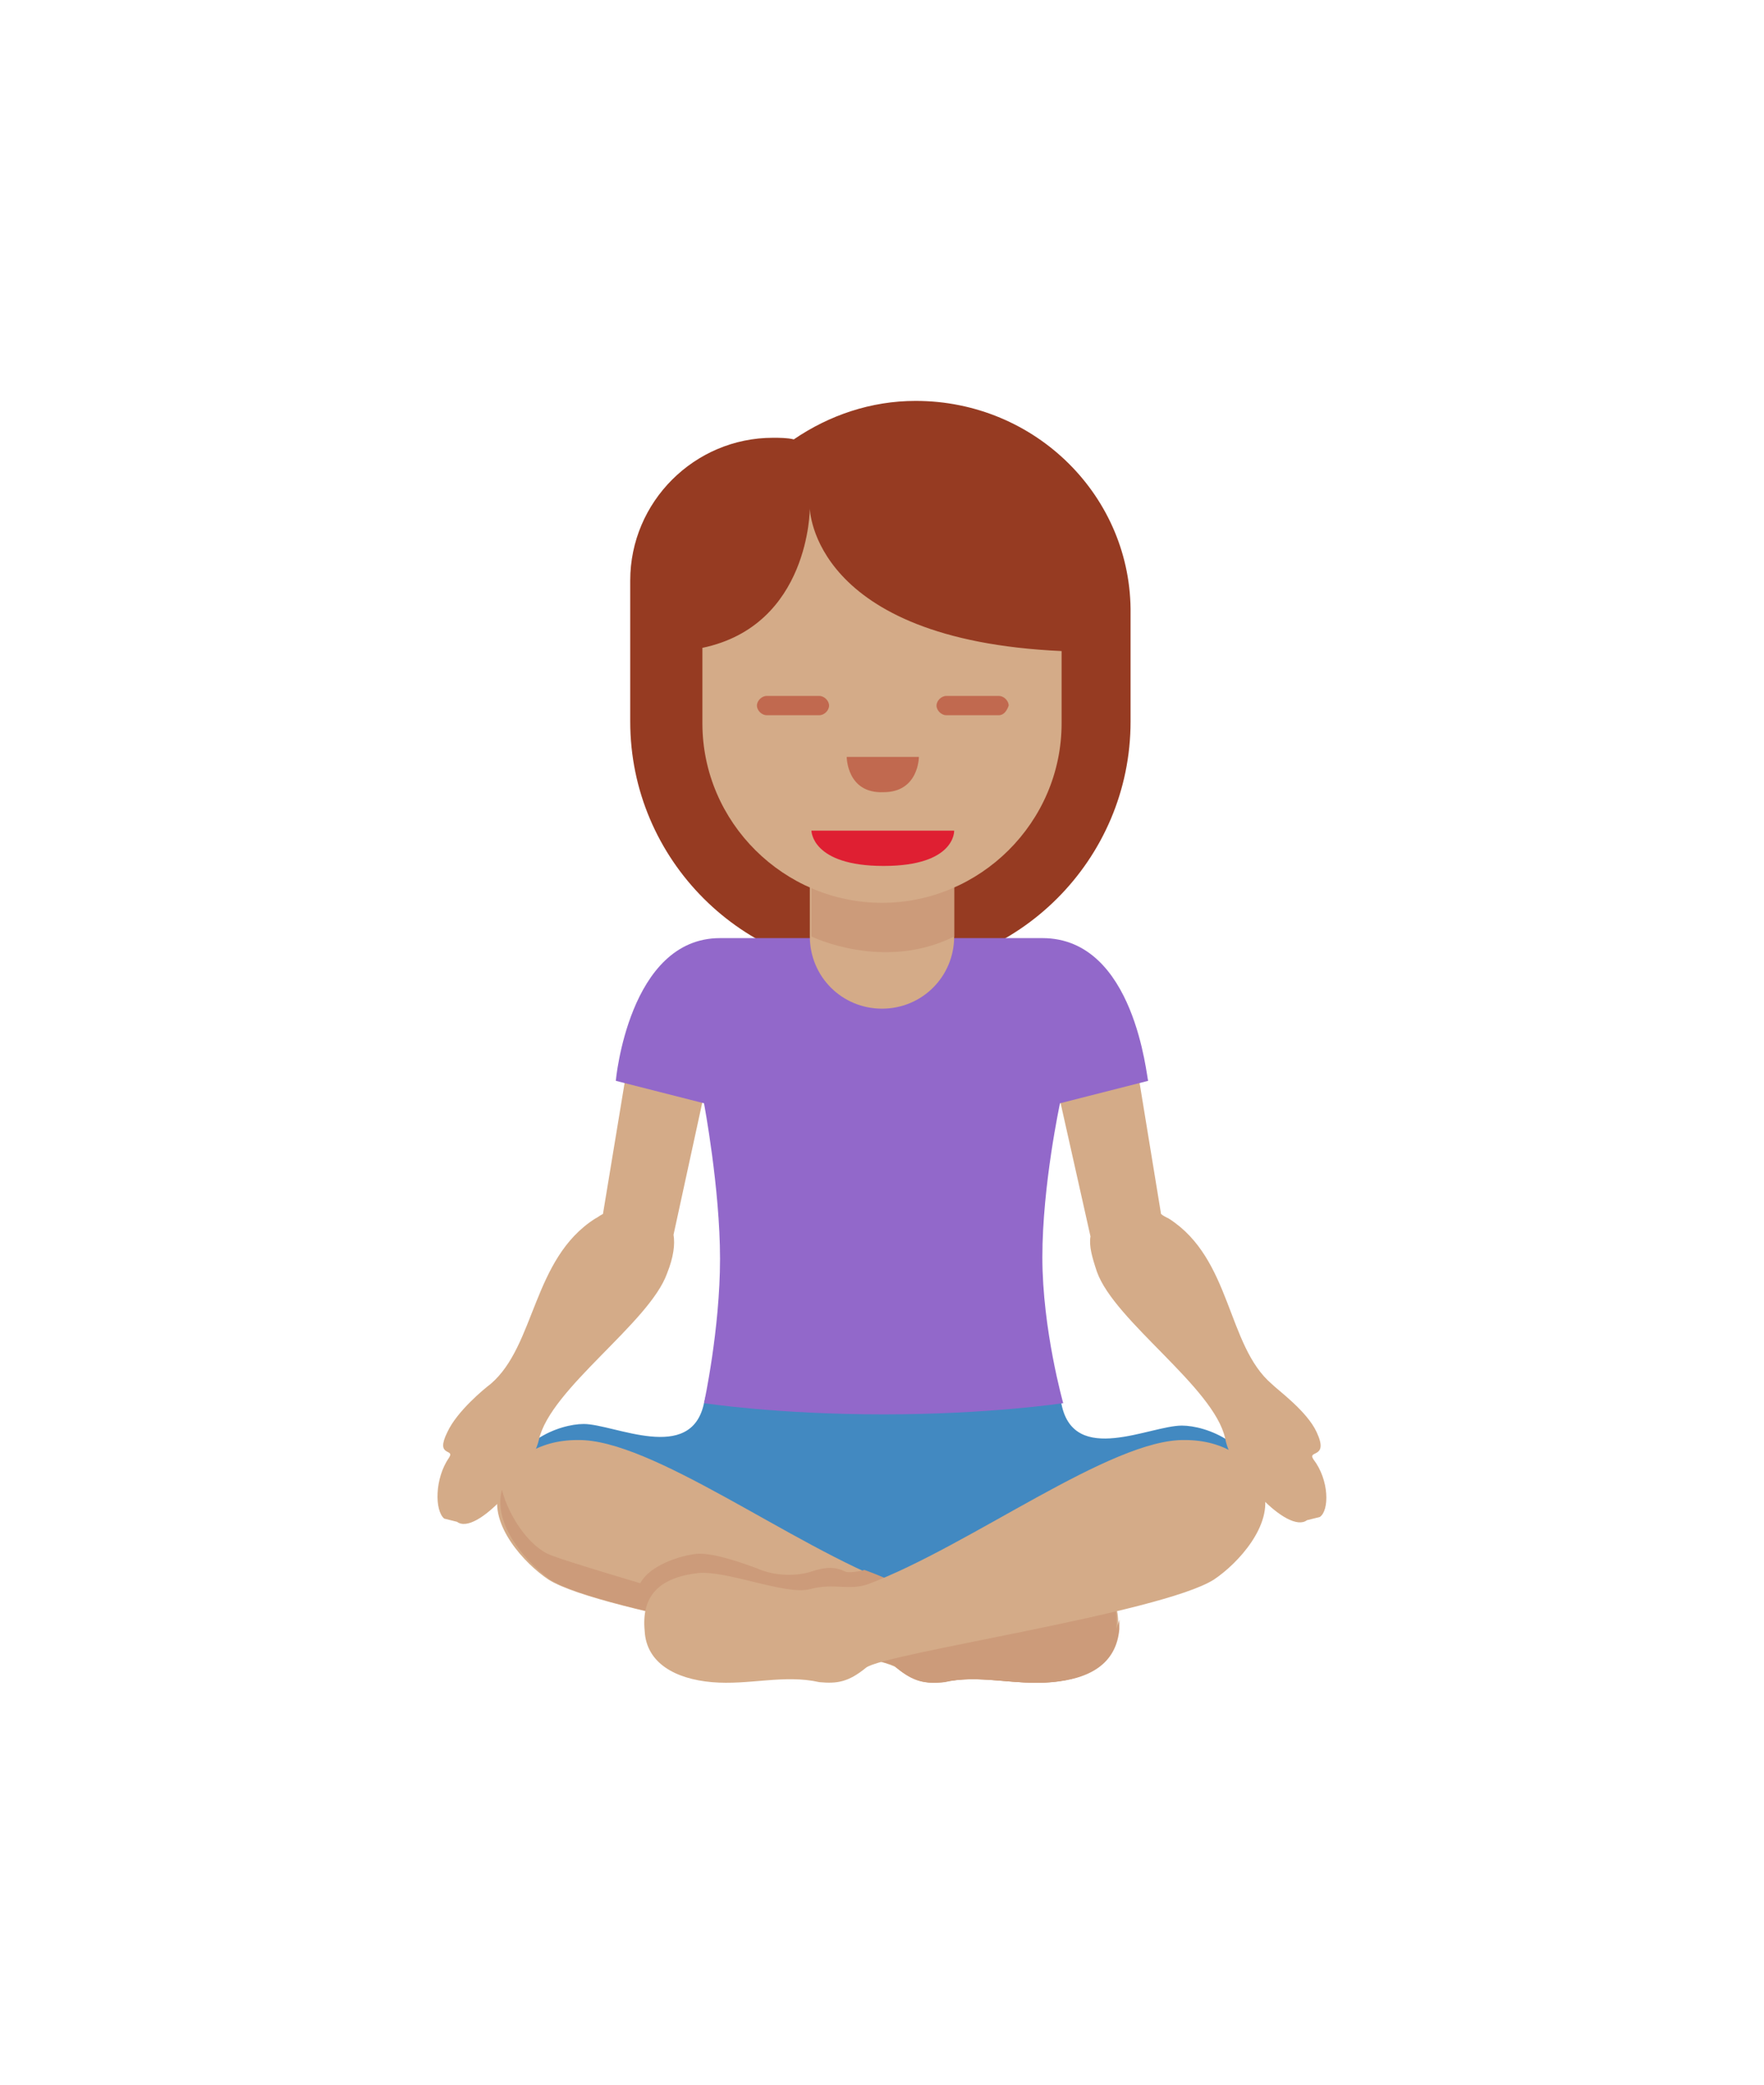 <?xml version="1.0" encoding="utf-8"?>
<!-- Generator: Adobe Illustrator 26.3.1, SVG Export Plug-In . SVG Version: 6.00 Build 0)  -->
<svg version="1.1" id="Layer_1" xmlns="http://www.w3.org/2000/svg" xmlns:xlink="http://www.w3.org/1999/xlink" x="0px" y="0px"
	 viewBox="0 0 110 130" style="enable-background:new 0 0 110 130;" xml:space="preserve">
<style type="text/css">
	.st0{fill:#4289C1;}
	.st1{fill:#D4AB88;}
	.st2{fill:#CC9B7A;}
	.st3{fill:#963B22;}
	.st4{fill:#9268CA;}
	.st5{fill:#DF1F32;}
	.st6{fill:#C1694F;}
</style>
<g>
	<path class="st0" d="M78.7,93.2c-0.4-3.2-3.5-4.3-5-4.3c-2,0-6.7,2.5-7.5-1.3l-0.1-0.5H44l-0.1,0.4c-0.8,3.8-5.6,1.3-7.5,1.3
		c-1.5,0-4.6,1.1-5,4.3c0,0,15.1,5.4,23.7,5.4C63.5,98.6,78.7,93.2,78.7,93.2z"/>
	<path class="st1" d="M42,63c-1.2-0.2-2.4,0.6-2.6,1.8l-1.8,10.9c-0.2,0.1-0.3,0.2-0.5,0.3c-3.9,2.5-3.7,7.9-6.5,10.3
		c-0.4,0.3-2.1,1.7-2.7,3c-0.8,1.6,0.5,1,0.1,1.6c-0.9,1.3-0.9,3.3-0.3,3.8l0.8,0.2c1.2,0.9,4.6-3,5.1-5.1c0.7-3.2,6.9-7.3,8-10.4
		c0.4-1,0.5-1.8,0.4-2.4l2.5-11.5C44.7,64.3,43.2,63.2,42,63z M81.9,91c-0.4-0.6,1,0,0.2-1.7c-0.6-1.3-2.4-2.6-2.8-3
		c-2.8-2.4-2.5-7.8-6.4-10.3c-0.2-0.1-0.4-0.2-0.5-0.3l-1.8-11c-0.2-1.2-1.4-2-2.6-1.8s-2.8,1.4-2.6,2.6L68,77.1
		c-0.1,0.6,0.1,1.3,0.4,2.2c1.1,3.1,7.3,7.2,8,10.4c0.4,2.2,3.9,6,5.1,5.1l0.8-0.2C82.9,94.2,82.9,92.3,81.9,91z"/>
	<path class="st1" d="M65.5,104.9c-2.3,0.2-4.5-0.5-6.7,0c-1.1,0.1-1.8,0-2.9-0.9c-1.1-0.9-18.4-3.4-21.7-5.5
		c-1.5-1-3.7-3.4-3.1-5.5c0.6-2,2.5-3.2,4.9-3.2c4.6-0.1,13.4,6.6,19.8,9c1.2,0.4,2.1-0.1,3.6,0.3c1.5,0.4,5.2-1.2,7-1
		c2.5,0.3,3.5,1.5,3.3,3.6C69.6,103.7,67.9,104.7,65.5,104.9z"/>
	<path class="st2" d="M65.5,104.9c-2.3,0.2-4.5-0.5-6.7,0c-1.1,0.1-1.8,0-2.9-0.9c-1.1-0.9,2-5.4,3.4-5c1.5,0.4,5.2-1.2,7-1
		c2.5,0.3,3.5,1.5,3.3,3.6C69.6,103.7,67.9,104.7,65.5,104.9z M39.8,99c0.5-1.4,2.7-2,3.6-2.1c1-0.1,2.7,0.5,3.8,0.9
		c1.1,0.5,2.5,0.5,3.4,0.2c0.9-0.3,1.5-0.3,2.1,0c0.2,0.1,0.9,0,1.2-0.1c0,0,4,1.4,2.5,1.8c-1.5,0.5-12.1,1.2-13.6,1.2
		C41.5,100.9,39.8,99,39.8,99z"/>
	<path class="st2" d="M31.3,92.9L31.3,92.9c0.4,1.6,1.7,3.6,3.1,4.1c1.8,0.7,16.1,4.9,18,5.1c1.8,0.2,4.4,0.5,5,0.9
		c0.5,0.4,1.9,0.5,3,0.3c1.1-0.2,4,0.8,5.4,0.5c1.5-0.3,3.6-1,4-2.8c0,0,0,0,0-0.1c0,0.2,0,0.4,0,0.7c-0.2,2.2-1.9,3.1-4.2,3.3
		c-2.3,0.2-4.5-0.5-6.7,0c-1.1,0.1-1.8,0-2.9-0.9s-18.4-3.4-21.7-5.5C32.9,97.5,30.7,95.1,31.3,92.9z"/>
	<path class="st1" d="M44.4,104.9c2.3,0.2,4.5-0.5,6.7,0c1.1,0.1,1.8,0,2.9-0.9c1.1-0.9,18.4-3.4,21.7-5.5c1.5-1,3.7-3.4,3.1-5.5
		c-0.6-2-2.5-3.2-4.9-3.2c-4.6-0.1-13.4,6.6-19.8,9c-1.2,0.4-2.1-0.1-3.6,0.3s-5.2-1.2-7-1c-2.5,0.3-3.5,1.5-3.3,3.6
		C40.3,103.7,42.1,104.7,44.4,104.9z"/>
	<path class="st3" d="M57.1,25c-2.8,0-5.4,0.9-7.6,2.4c-0.4-0.1-0.9-0.1-1.3-0.1c-4.9,0-8.9,4-8.9,8.9V45c0,8.6,7,15.6,15.6,15.6
		s15.6-7,15.6-15.6v-6.7C70.6,31,64.6,25,57.1,25z"/>
	<path class="st4" d="M65,58.5H44.9c-5.7,0-6.5,8.9-6.5,8.9l5.5,1.4c0,0,1,5.3,1,9.7c0,4.4-1,9-1,9s4.5,0.7,11.2,0.7
		c6.6,0,11.2-0.7,11.2-0.7S65,82.9,65,78.4s1.1-9.6,1.1-9.6l5.5-1.4C71.5,67.3,70.8,58.5,65,58.5z"/>
	<path class="st1" d="M50.5,49.5v8.9c0,2.5,2,4.5,4.5,4.5c2.5,0,4.5-2,4.5-4.5v-8.9H50.5z"/>
	<path class="st2" d="M59.5,49.5h-8.9v8.9c0,0,4.5,2.2,8.9,0L59.5,49.5L59.5,49.5z"/>
	<path class="st1" d="M50.5,31.7c0,0,0,7.3-6.7,8.7v4.7c0,6.2,5.1,11.2,11.2,11.2s11.2-5,11.2-11.2v-4.5
		C50.6,39.9,50.5,31.7,50.5,31.7z"/>
	<path class="st5" d="M59.5,51.8h-8.9c0,0,0,2.2,4.5,2.2S59.5,51.8,59.5,51.8z"/>
	<path class="st6" d="M51.1,44.6h-3.3c-0.3,0-0.6-0.3-0.6-0.6c0-0.3,0.3-0.6,0.6-0.6h3.3c0.3,0,0.6,0.3,0.6,0.6
		C51.7,44.3,51.4,44.6,51.1,44.6z M62.3,44.6H59c-0.3,0-0.6-0.3-0.6-0.6c0-0.3,0.3-0.6,0.6-0.6h3.3c0.3,0,0.6,0.3,0.6,0.6
		C62.8,44.3,62.6,44.6,62.3,44.6z M52.8,47.2h4.5c0,0,0,2.2-2.2,2.2C52.8,49.5,52.8,47.2,52.8,47.2z"/>
</g>
</svg>

